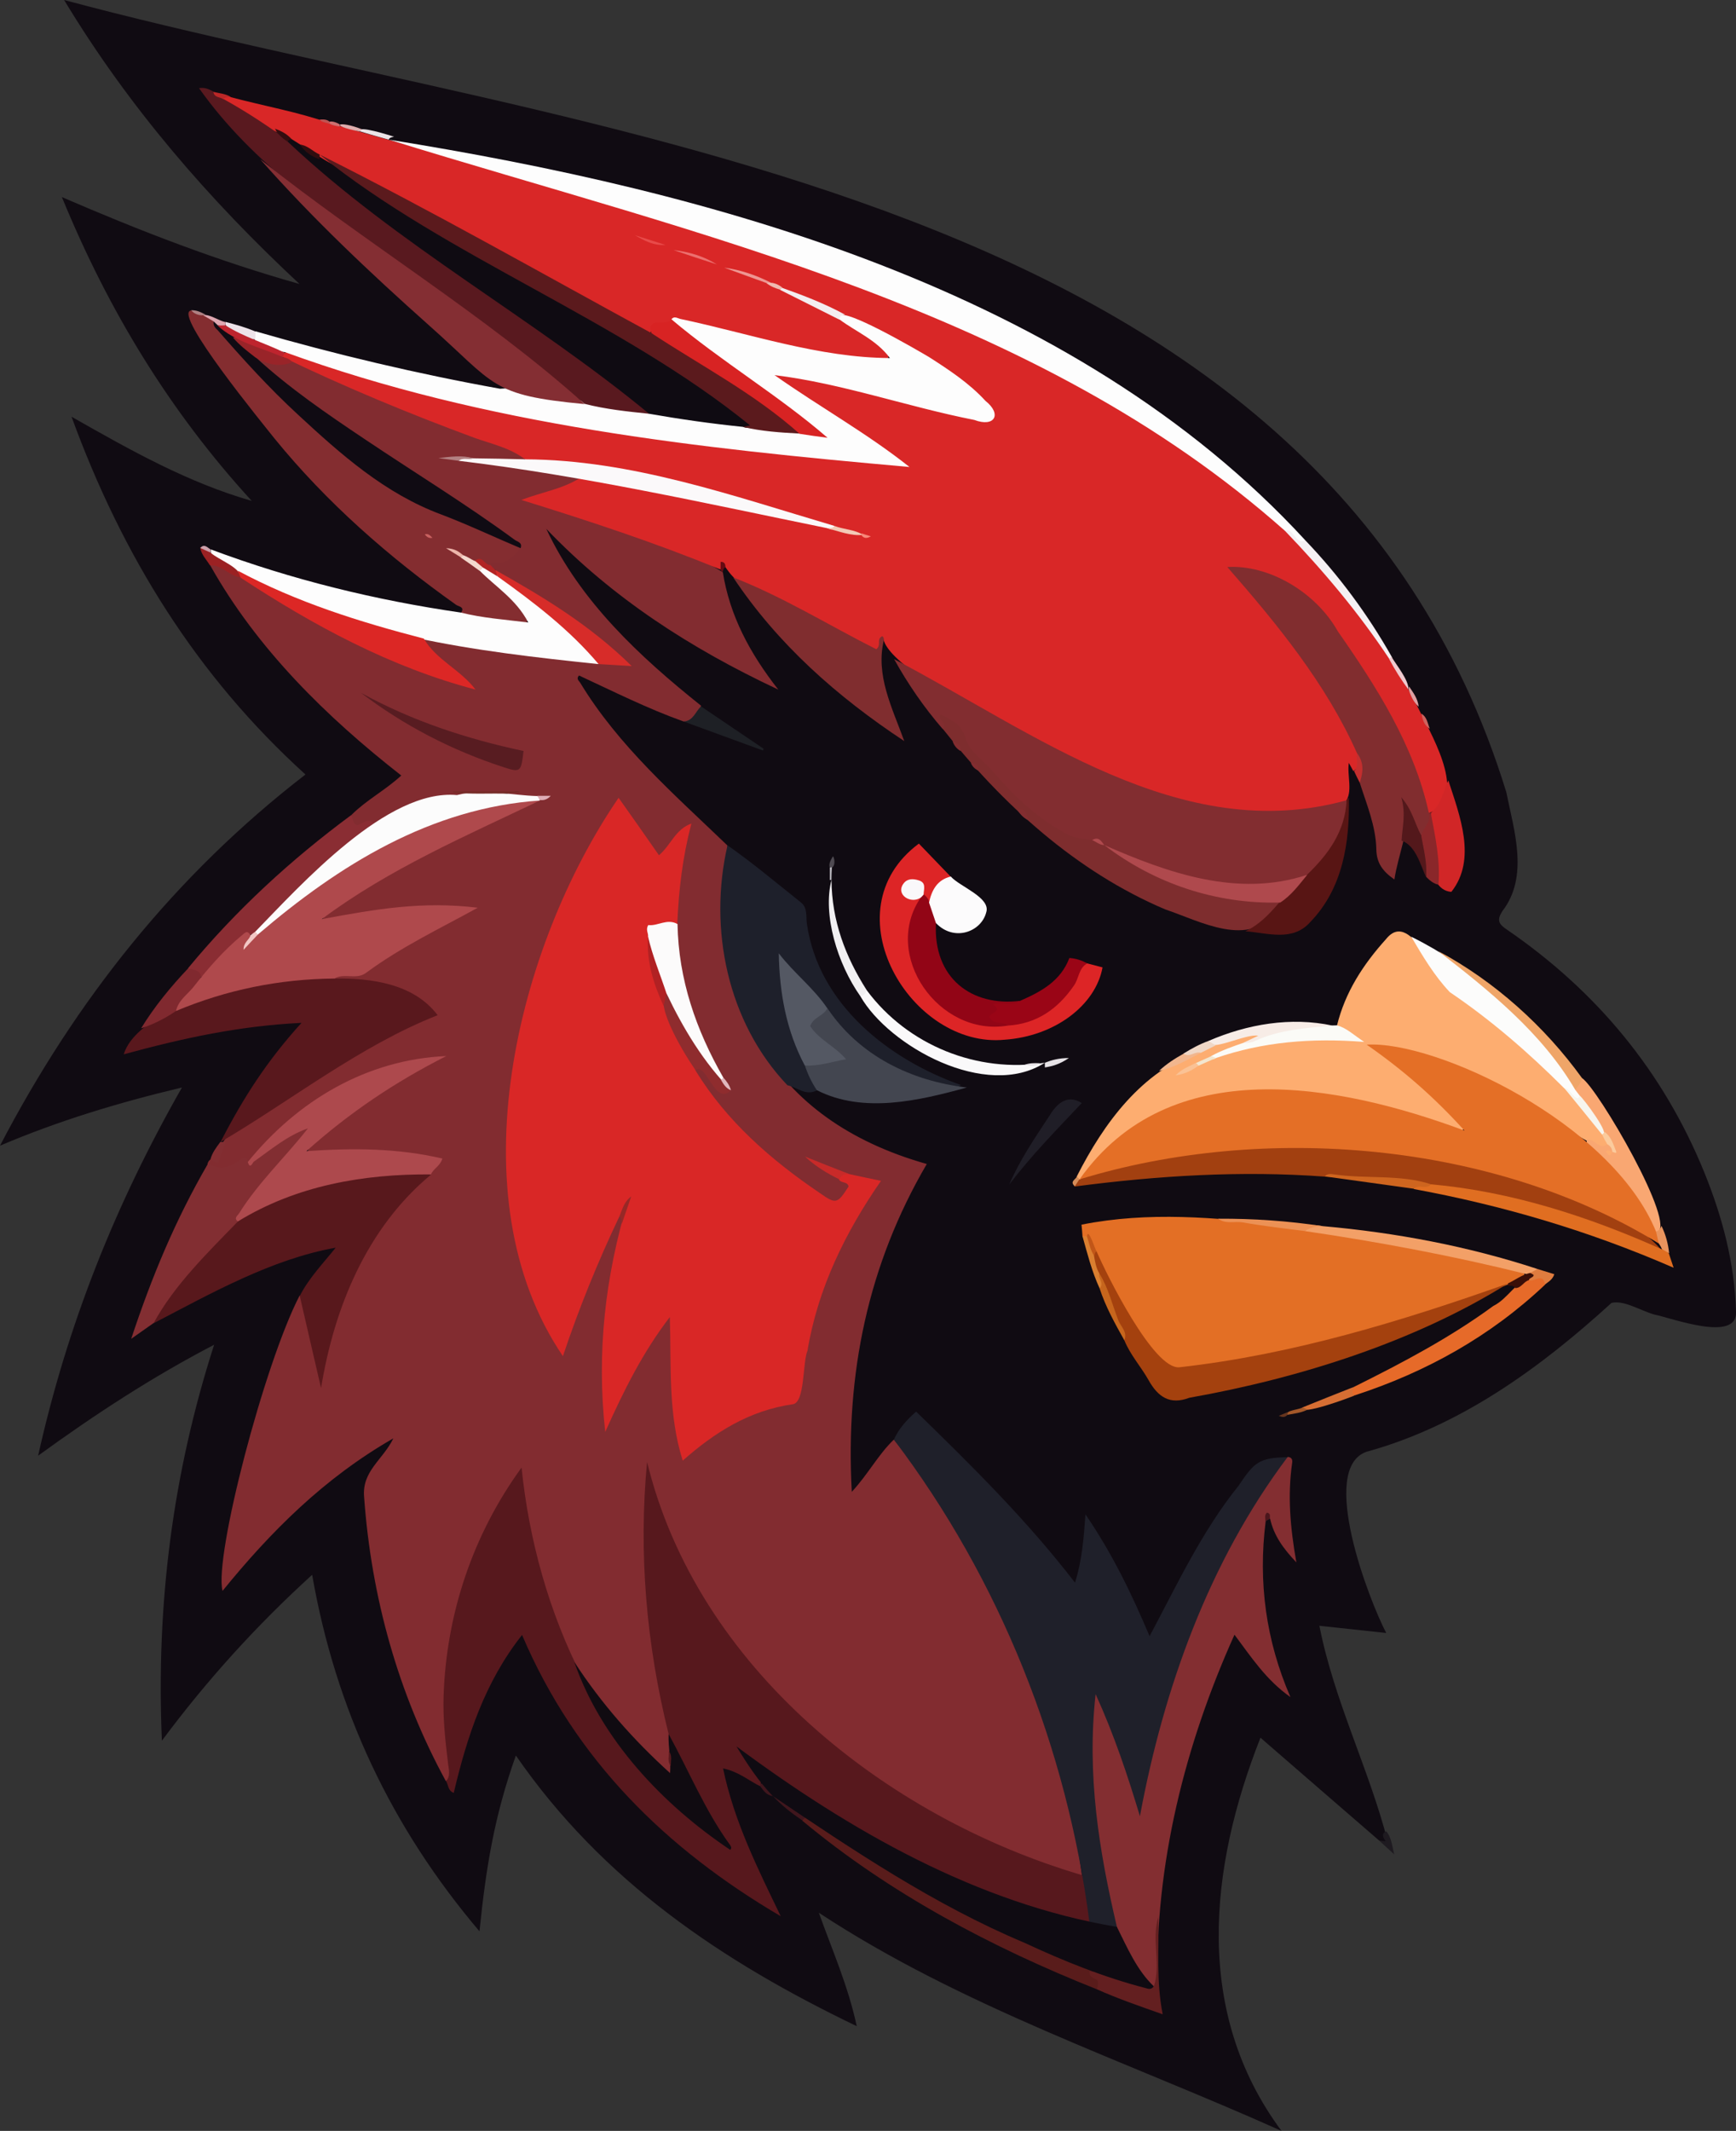 <?xml version="1.0" encoding="utf-8"?>
<!-- Generator: Adobe Illustrator 28.0.0, SVG Export Plug-In . SVG Version: 6.00 Build 0)  -->
<svg version="1.1" baseProfile="tiny" id="Layer_1" xmlns="http://www.w3.org/2000/svg" xmlns:xlink="http://www.w3.org/1999/xlink"
	 x="0px" y="0px" viewBox="0 0 701.3 860.6" overflow="visible" xml:space="preserve">
<rect x="0" y="0" width="701.3" height="860.6" fill="#333333" stroke="none"/>
<g>
	<path fill="#100B12" d="M557.1,743.3c-15.8-13.7-31.7-27.4-47.9-41.5c-20.8,52.7-27,111,8.5,158.8
		c-63.1-28.3-129.3-50.2-186.9-88.1c5.3,14.9,11.8,29.4,15.3,45.8c-54.3-26.1-102.6-58.5-137.7-109.3c-8.7,24.4-12.1,45.3-14.7,71
		c-35.7-42.1-58.1-89.6-67.6-144c-22.6,20.6-42.3,42.3-60.7,67C63,647.8,69.8,595,86.5,543.1c-24.6,12.8-47.7,27.8-71.1,44.8
		C27.2,535,46.6,486.4,73.5,439.2c-26,6.2-50,13.5-73.5,23.5c30.5-58.5,70.5-109.1,123.4-149.9C79.5,273,49.4,224.5,28.9,168.3
		c23.9,13.6,47,26.6,72.8,34C68.8,166.4,43.9,125.7,25,79.6c31.9,13.8,63.3,25.9,96,35.1C84.5,80.7,52.1,43.4,25.9,0
		c210.2,56.4,507,74.4,582.6,319.9c3.2,15.8,9.2,34.1-1.6,48.1c-2.3,3.6-1.5,5.2,1.8,7.4c36.2,24.8,63.2,57.3,79.8,98.1
		c7.3,18,12.2,36.5,12.8,56.1c0.8,12.9-26.2,2.6-33,1.3c-5.9-1.7-12.2-5.9-17.3-4.7c-28.4,25.9-60.7,49.6-98.9,60.1
		c-19.6,6.7,1,60.1,7.9,73.2c-9.1-1-17.6-1.9-27-2.9c6,30.5,20.1,57.9,27.6,87.1C559.1,745.1,558.1,743.7,557.1,743.3z"/>
	<path fill="#1E1A20" d="M557.1,743.3c0.8,0.1,1.5,0.2,2.7,0.3c-1.1-1.5-1.9-3,0.2-4c2.1,2.3,2.4,6,3.2,9.3
		C561.2,747,559.1,745.2,557.1,743.3z"/>
	<path fill="#822C30" d="M276.2,291.4c-14.6-5.2-28.3-12.1-42.3-18.6c-1.2,1.3-0.1,2.1,0.4,2.8c15.6,25.8,38.2,45.3,59.6,65.9
		c-7.7,63.2,17.2,110.7,80.5,128.6c-23.8,40.7-32.9,84.7-30.3,132.4c6.6-7.1,10.7-15.1,17-21.1c40.5,48.6,67.9,113.3,76,176.2
		c-77.6-19.8-155.8-82.3-175.3-163c-2,35.5,1.1,71.3,9.3,106.1c0.9,4.1-0.2,8.3,0.8,12.3c0.1,1.3,0.4,2.7-1.9,3.8
		c-36.1-29.9-57.6-73.4-59.5-121.1c-24.1,32.7-33.5,74.8-28.5,114.9c0.3,2.9,2.3,6.6-1.9,8.7c-19.3-35.4-30.1-74.4-33-114.6
		c-1-10.6,7.6-15.1,11.8-23.8c-27.9,16-49.5,37.6-69,61.6c-3.5-13.8,16.9-91.8,31.1-119.2c1.7-0.2,1.9,1.1,2.1,2.2
		c0.8,10.8,6.7,21.1,6.2,31.8c5.9-38.7,20.4-60.9,46.8-88.4c-17.2-4.3-34.5-3.4-51.7-3.1c-2-8.2,43.6-34.1,50.7-38.2
		c-18.3,3.8-36.8,9-52.6,21.2c-8.6,5.7-13.9,15.7-22.4,21c-5.4,0.9-12.6,5.9-16.3,0.3c0.6-2,2-2.8,3.7-1.2
		c0.5-9.1,8.6-14.1,15.7-18.2c22.8-15.2,45.9-29.8,70.9-41.2c-7.2-9.8-20.8-12.1-32.2-13c-2.4-0.1-5,0.7-7.1-1.3
		c0.9-2.9,3.4-2.2,5.4-2.2c3.3,0,6.1-1,8.8-2.8c13.3-8.2,26.7-18.2,41.8-22.7c-20.5-2.9-40.5,1.4-60.7,4.3c1.9-4.6,5.7-6.4,9.1-8.6
		c25.2-16.1,51.8-29.9,79.7-40.8c-4.7-0.3-10,2.2-14-1.6c0.8-1.8,2.5-0.6,4.6-1.3c-8.3,1.2-15.7,2-23.1,0.2c0.5,0.2,1.2,0.1,1.7,0.4
		c-0.1,4.2-10.1,2.1-13.3,3.1c-8.9,0.1-15,6-22.3,9.7c-4.6-0.7-11.5,4.5-10.5-3.8c6-6,13.6-9.9,20.1-15.9
		c-30.3-23.7-58.3-51.2-77.2-84.9c4.2-2.7,8.3,3,12.4,3.8c29,18.4,59.2,35.1,92.4,44.6c-3.9-3.3-31.3-22.4-11.7-19.1
		c24.6,4.8,48.6,8.3,73.7,9.9c-15.7-17.2-37.6-25-54-39.3c-0.6-4.4,5.8,0.5,10.9-7.1c-32-26.7-71.4-44.9-102.8-72.9
		c-1.2-1.1-3.5-1.8-2.5-4.2c0.6-0.3,1.4-0.6,1.9-0.2c4.2,3.2,8.7,2.1,13.3,1.4c9.2,3.4,18,7.7,26.9,11.6
		c18.8,11,117.3,37.1,32.9,27.9c17.3,1,35.4,3.3,52.6,6.5c12.3,3.6-13.5,10.2-17.5,10.5c26.4,8.7,55.6,15.1,78.6,29.4
		c2.8,17.5,10.8,32.6,22.4,47.4c-35.6-16.7-67.1-37.1-93.7-64.9c13.7,29.3,37.7,51.6,62.5,71.4C282.3,289,280.9,292.1,276.2,291.4z"
		/>
	<path fill="#D92727" d="M212.1,185.5c-6.1-4.7-13.6-6.2-20.5-8.7c-26.3-9.7-53-20.8-77.8-32.8c1.7-6.1,18.7,4,23.3,4.6
		c73.4,23.2,150.2,32,226.6,38.7c-16.7-12.3-34.8-22.3-51.8-35c3.7-3,6.4-1.8,9-1.2c22,5.6,44,10.7,66.1,15.9
		c3.9,0.9,7.9,2.7,12.3,1c-8.1-21.6-82.4-51.3-105.8-60.1c6.2,1,81.2,32.4,62.5,38.5c-26.9-2.4-53.4-9.8-79.7-15.8
		c-1.3-0.3-2.5-1.1-3.9-0.4c-3.2,1.6-7.9,0-9.8,4.5c-45-21.6-88.8-48.7-133.9-71.2c-2.7-1.2-5-3.5-8-4.1c-3.9-1.4-6.1-5.4-10.3-6.6
		c-5.6-3.5-18-7.5-20.7-13.1c0.9-1.4,2.2-1,3.4-0.5c13.4,3.6,27.3,6,40.3,10.6c148.9,42.9,366.7,87.8,440.6,238.3
		c5.1,10.1,19.5,35.3,2.8,40.4c-10.3-31.7-26.5-60.2-47.8-85.8c-7.9-8.2-19.6-10.4-30.9-12.9c8.1,9.5,62.7,73.8,48.6,81.6
		c-0.6-1.1-1.2-2.2-1.8-3.3c-0.8,5,1.8,11.9-1.5,15.9c-27.3,8.3-54,5.1-80.4-4.3c-19-7.1-102.4-44.9-106.1-61.5
		c-3.1,0.1-0.3,3.3-2.2,4c-2.2,1.1-4.1-0.3-5.9-1.3c-16.2-8.8-32.4-17.5-49.1-25.4c-3-1.3-4.9-4-6.7-6.5c-1.4-1-1.4,0.6-2,1
		c-26.5-10.9-53-19.6-80.4-28.1c8.5-3.2,16.5-4.4,23.4-8.7c1.6-1.5,3.5-0.9,5.2-0.5c37,7,74.3,13.6,110.5,23.8
		c-43.2-10-85.6-29.4-130.5-29.1C216.7,187.7,213.9,188.3,212.1,185.5z"/>
	<path fill="#57181D" d="M270.1,700.3c-9-36.1-12.2-73-8.7-109.9c20.2,83,96.3,143.5,175.7,166.9c4,5.5,4.4,11.8,3.9,18.3
		c-3.2,3.2-6.6,0.9-9.7,0.1c-46.6-14.1-91.2-35.8-129.6-66c1.5,3.4,6.9,7.5,5.4,11.7c-4.7-2.3-8.7-5.9-15-7.2
		c4.5,21.6,14.1,40.6,23.3,59.7c-46.3-27.2-83-63.1-104.5-113.6c-15.1,19.1-22.2,41-27.6,63.8c-2.5-1-2.1-3.3-3.1-4.7
		c1.9-2.2,1.1-4.8,0.8-7.2c-1.1-9.1-2.1-18.1-1.8-27.2c1.1-33.2,11.8-65.2,31.5-92.3c6,58.7,32.5,117.5,82,151.8
		C284.5,730.3,275.3,716.4,270.1,700.3z"/>
	<path fill="#1F202A" d="M440.1,776.3C431,706,404,638,361.1,581.4c2-4.4,5.1-7.9,9-11.3c22.5,21.9,44.5,43.6,64.2,69.1
		c2.8-9.2,3.5-17.7,4.2-27.6c11,16.1,18.8,32.4,25.9,49.2c10.9-20.4,21-42.2,35.9-60.7c6.4-9.5,8.2-11.4,19.9-11.6
		c-29,44.7-48.9,93.4-59.2,145.8c-2.3,0.1-2.9-1.6-3.3-3.1c-3.9-14.6-8.9-28.9-14.4-42.1c-2,27,1.3,55.1,7.5,81.6
		c0.7,2.6,2.3,5.4,0.3,8.1C447,780.2,443.1,780.2,440.1,776.3z"/>
	<path fill="#E36F25" d="M437.3,499.3c-0.1-1.5-0.2-2.9-0.4-4.7c27-5.4,54.2-2.9,81.2,0.2c32.7,4.7,66.3,9,97.7,18.9
		c0.3,5.1-4.1,4-6.8,5.1c-42.2,17.8-87.1,28.9-132.4,34.6c-12.2,0.9-34.2-42.9-37-54.3c0-0.6-0.2-0.8-0.1-0.1
		C439.4,500,437.8,500,437.3,499.3z"/>
	<path fill="#FDAD70" d="M435,475.1c11-21.6,26.1-42.3,49.8-50.8c7.5-3.9,14.7-7.4,24-6.5c-1.6,3.2-4.1,3.3-6,4.3
		c-8.9,3.1-17.3,6.5-25.5,11.3c22.2-11.6,32.6-14.8,68.3-14.4c-1.5-2.1-4.5-2.4-5.5-4.8c3.3-13.5,10.6-24.7,19.8-34.9
		c10.8-13.5,21.2,21.1,32.5,24.9c19.8,9.8,99.2,93.4,29.1,43.9c-20.6-13.1-40.7-20.9-65.9-25.2c13.9,10.2,25.9,19.3,36.1,32.9
		c-2.4,1.8-4.3,0.7-6.1,0.1c-45-15.4-101-27.7-138.6,9.9C444.8,466.7,435.2,480.9,435,475.1z"/>
	<path fill="#822D30" d="M361.2,266.2c56.3,29.4,115.7,75.6,182.8,57c2.3,10.9-7.4,24.8-16,31.2c-27.6,9.4-57,0.4-82-12.3
		c-1.6-1.2-3.1-2.6-5.4-2.1c-7.9,1-13.7-3.8-19.3-7.9c-13.2-10.3-26.1-22.6-34.4-37.3c-0.6-1.9-2.9-2.7-4.7-3.7
		c-1.1,0.8,1.6,3.3-1.4,3.3C373.3,285.7,366.8,276.3,361.2,266.2z"/>
	<path fill="#FDFDFD" d="M271.2,129c1.1-1.5,2.4-0.5,3.6-0.2c28,5.9,56.1,15.7,84.7,15.8c-5.5-7.4-13.7-10.6-20.4-15.6
		c-3.4-8.2,33.5,13.6,36.2,15.2c8.1,5.2,16.2,10.5,22.8,17.7c6.8,5.4,3.7,10.8-4.5,7.7c-27-5.3-53.6-14.8-80.7-18.1
		c18.3,12.9,37.4,23.5,54.5,37.1c-85.6-7.6-170.8-16.7-252.3-46.4c-3.9-0.2-15.5-3.1-11.9-8.4c32.5,9.4,65.5,17.2,98.8,23.2
		c11.4-1,22.7,4.2,34.2,4.8c31.5,5.2,63.6,9.1,95.1,13.3C311.7,160.3,289,146.9,271.2,129z"/>
	<path fill="#832E31" d="M451.2,778.2c-7.3-31-12.2-61.5-8.6-94c7.5,16.5,12.9,32.7,17.9,49.3c9.6-51.7,27.9-102.8,59.7-145.1
		c1.6,0.1,2,1.1,1.8,2.4c-1.9,13.1-0.8,26.1,1.7,40.2c-5.4-5.7-9.1-10.9-10.6-17.6c-1.4-1.1-1.3,0.5-1.8,1c-3.1,24.5,0.1,48.2,10,71
		c-9.8-6.9-15.8-16.1-22.6-25.2c-20,44.4-32.2,92.9-31.1,141.8C463.3,806.9,450.8,782.3,451.2,778.2z"/>
	<path fill="#FDFDFD" d="M519.1,214.4c-101-89.7-236.4-119.1-362-158c129.4,20.8,276.5,59.9,370.2,161.8
		C524.5,222.2,522.1,214.9,519.1,214.4z"/>
	<path fill="#842D30" d="M210.1,221.5c-8,10.2-11.2,3-12,6.8c-2.4,1.1-4.1-1.8-6.4-1.2c-2.8-0.3-4.8-2.3-7.1-3.8
		c5.9,4,30.8,20.4,28.2,28.1c-3.9,3-17.4-1.4-22.8-1.7c-1.5-0.3-3.5,0.2-3.8-2.2c1.8-2.4-1.1-2.6-1.9-3.2
		c-27.2-19.3-52.3-41.3-73.4-67.2c-4-5.1-41.5-50.7-33.7-51.7c3.2,1.7,7.2,2,9.8,4.7c21.5,26.6,46.1,51.2,75.4,69.2
		C177.3,208.5,195.8,211.1,210.1,221.5z"/>
	<path fill="#59181D" d="M135.1,395.2c14.9-0.2,32,2,41.7,14.8c-31.5,12.4-59.8,34.9-87.7,51.2c9.2-17.9,18.8-32.8,32.7-48.1
		c-25.1,1.2-48,6.2-71.8,12.7C56.3,404.6,116.2,390.1,135.1,395.2z"/>
	<path fill="#58181C" d="M174.1,474.4c-25.9,21.5-39.1,53.6-44.4,86.2c-2.9-12.6-5.8-24.9-8.6-37.2c3.7-7.3,9.4-13.1,14.5-19.5
		c-25.8,4.6-50.1,18.3-73.5,30.5c-2.4-6.2,28-36.9,34-42.5C113.8,480,153.9,469,174.1,474.4z"/>
	<path fill="#1E202B" d="M318.1,438.3c-24.2-25.4-32-63.2-24.2-96.9c10.3,7.2,19.9,15.3,29.7,23.1c2.8,2.2,1.9,5.9,2.4,8.8
		c4.7,32.3,33,54.6,62.2,64.9c-2.7,2-5.7,1.3-8.6,0.6c-30.6-5.8-44.5-29.6-63.9-51c1.1,14.6,3.6,28.7,10.5,41.8
		c0.8,3.8,4,6.6,3.9,10.7C325.5,442.8,322.1,439.1,318.1,438.3z"/>
	<path fill="#812D2F" d="M548.2,304.2c-12.5-28.1-32.3-52.2-52.4-75.2c17.1-1,35.9,10.4,44.6,25.9c15.7,22.5,30.8,46.1,36.8,73.3
		c2.6,4-0.1,6.5-2.6,9.1c-3,1.3-5.4-9.2-6.5-11.2c1.2,9.7-3.3,19.1-4.8,29.1c-4.7-3.3-7.2-6.6-7.3-12.2c-0.2-9.4-3.9-18.1-6.7-26.9
		C548.5,312.2,550,308.1,548.2,304.2z"/>
	<path fill="#59191F" d="M262.2,167.1c-8.7-0.9-17.5-1.8-26-4c-23.2-18.9-48-35.9-72-53.8c-30.4-22-61.7-42.4-83.8-73.7
		c2.5-0.4,4.1,0.5,5.8,1.4c0.9,1.6,3.3,1.2,4.1,3c38.9,21.5,69.4,55.3,107.4,78.7c20.9,14.2,41.7,28.6,62,43.7
		C261.1,163.6,263.3,164.5,262.2,167.1z"/>
	<path fill="#A24010" d="M535.2,475.2c-33.8-2.5-67.6-0.4-101.1,4c-0.4-1.7,1-2.1,1.9-2.9l0.1,0.1c50.9-25.9,196.9-14.4,234.9,28.2
		c-2.3,1.1-4.2-0.3-6.1-1.2C624.3,484.6,579.5,477.4,535.2,475.2z"/>
	<path fill="#FDFDFD" d="M186.2,247.4c8.7,2.2,17.5,2.8,27.2,4c-4.9-9.4-13.2-14.4-19.7-21c0.3-8.9,51.3,33.9,48.1,37.8
		C191.7,263,140.6,256.7,96,231.6c-3.3-2.7-11.6-4.7-10.8-9.7C117.8,234.1,151.7,242.4,186.2,247.4z"/>
	<path fill="#842E33" d="M105.1,64.3c42.3,33.7,90.9,62.9,131.1,98.9c-38.3-3.6-35.7-7.7-63-31.9C149.4,110.1,126.2,88.2,105.1,64.3
		z"/>
	<path fill="#A4410E" d="M443,505.4c4.1,9.5,23,47.7,33.4,46.8c45.7-5.1,89.7-18.6,132.7-33.8c-37.4,23.4-84,38.2-128.6,46.1
		c-7.9,3-12.7-0.3-16.5-7.1c-3.1-5.5-7.4-10.2-9.8-16.1C453.5,535.7,436.1,506,443,505.4z"/>
	<path fill="#822E32" d="M96.1,493.3c-12.2,12.6-25.7,25.7-34,41c-2.7,1.9-5.4,3.8-9.1,6.4c8.4-25.3,17.8-47.9,31-70.7
		c10.6,5.6,14.8-6.9,16.2-0.7c8.5-4.5,14.6-12.9,24.6-14.7c0.9,2.6-0.7,3.7-1.8,5C113.9,470.7,103,480.8,96.1,493.3z"/>
	<path fill="#DD2526" d="M439.3,389.1c2.1,0.5,4.1,1.1,6.1,1.6c-2.8,15.3-19.3,27.8-39.5,29.2c-37.8,3.8-71.3-52-34.7-79.2
		c4.2,4.4,8.6,8.9,12.9,13.4c-3.8,2.8-5.9,7-8.8,10.5c-3.8-1.4-2.3-9.1-7.3-7.6c-3.4,0.7-2.1,5.2,1,5c1.2,0.2,2.7-0.6,3.6,0.9
		c-21.7,42.5,42.9,72.1,62.5,30C435.9,391,436,388.2,439.3,389.1z"/>
	<path fill="#802D2F" d="M296.2,233.2c20.1,7.8,38.7,19.4,57.8,29c1.8-1.4,0.6-3.2,1.4-4.4c1-1.4,1.5-0.8,1.7,0.5
		c-3.5,14.4,3.2,27.2,8.2,41C338.2,281.4,314.2,260.2,296.2,233.2z"/>
	<path fill="#7E2D2E" d="M380.9,294.4c2.1-2.4-2.2-3.4-1-5.9c4.5,2.2,8.6,4.1,10.2,9.7c1.6,5.6,7,8.7,10.6,12.9
		c8.3,9.7,17.4,18.6,28.8,24.9c5.1,3.8,11.8,1.9,16.6,5.3l0,0c21.5,13.1,45,22.1,70.5,22.3c1.9,1.8,0.1,3-0.8,4.2
		c-11,15.5-31,4.2-45-0.5C434.6,352,404.7,324.6,380.9,294.4z"/>
	<path fill="#434650" d="M330,440.3c-2.1-3.1-3.7-6.5-4.9-10.1c4.3-2.2,9.3-1.5,13.9-3.5c-7.4-6.5-20.4-13.3-4.8-19.6
		c12.9,19.3,33.9,29.5,56.4,32.1C371,444.6,348.7,449.8,330,440.3z"/>
	<path fill="#8A2D33" d="M142,329.1c1.9,9.3,4.8-0.7,9.2,3.5c0.1,1.6-0.9,2.5-2,3.2c-16.8,11.8-31.1,26.4-45.5,40.8
		c-12.4,3.6-13.6,13.7-22.6,18.1c-1.6-1.4-3.7-2.1-5.2-3.6C95.3,367.6,117.5,347.2,142,329.1z"/>
	<path fill="#920516" d="M407.1,414.2c-27.9,4.7-51.2-28.7-35-51.9c-0.2-3.1,3.4,0.6,3.2,2.2c2,2.4,3.6,4.9,2.8,8.3
		c-1.2,22.3,14.5,33.8,34,31.4c-2.1,2.6-2.4,2.7-8.9,1.9c0.9,1.8-0.5,3.1-0.9,4.3C403.4,412.8,407,411.2,407.1,414.2z"/>
	<path fill="#FCFCFB" d="M631.8,439.4c-14.2-14.2-29.4-27.4-46.1-38.7c-6.2-6.5-11-14.6-15.6-22.4c24.1,11.9,44.4,30.2,60.8,51.4
		c2.7,4.2,5.4,8.5,7.7,12.9C638.1,447.6,633.5,440.5,631.8,439.4z"/>
	<path fill="#591C1B" d="M443.1,803.4c-42.5-16.9-83.7-38.7-119-68.1c0.7-4.1,6.3,1.2,8.1,2.2c33.8,24,71.5,41.2,108.7,58.2
		C441.7,798.3,447.5,799.4,443.1,803.4z"/>
	<path fill="#581514" d="M503.1,376.1c10.8-5,15.6-16.3,25-22.9c8.6-8.3,15.3-17.5,15.9-30c0.3-0.4,0.6-0.7,0.9-1.1
		c0.4,18-2.4,36.7-15.6,50.3C522.2,380.4,512.1,376.8,503.1,376.1z"/>
	<path fill="#E66A29" d="M624.2,518.8c-22.1,20.9-48,35.3-76.8,44.7c-2.2-0.6-2.3-1-0.4-3.4c19.5-9.7,38.7-19.8,56.3-32.7
		c5.9-2.9,8.9-9.8,15.2-11.5C621.1,515.7,624.6,513.5,624.2,518.8z"/>
	<path fill="#E06E21" d="M578.1,478.3c32.4,2.9,63.6,13,93.1,26.2c1.5-0.3,2.1,1,3,1.8c0.5,1.5,1,3,1.9,5.7
		c-34.4-15-69.2-25.2-105-31.8C572.7,476.6,575.8,479,578.1,478.3z"/>
	<path fill="#F9A772" d="M638.1,442.4c-0.6-0.7-1.1-1.5-1.7-2.2c0-2.1,1.1-3.6,2.7-4.8c6.3,4,38.9,59.9,30.2,62.4
		c-2.8-0.4-3.5-3-4.5-4.9c-5.8-10.4-12.6-19.9-21.3-28.1c-1.3-1.2-3-2.3-2.4-4.5c3-0.7,4.7,4.2,8.1,1.9c1.9-0.2,2.4,1.3,2.4,2.6
		C648.8,456.4,641.4,450.6,638.1,442.4z"/>
	<path fill="#D12627" d="M578,328.3c4.4-3.3,4.8-8.7,7.1-13.1c4.6,14.2,11.6,31.9,1.2,45c-2.8-0.2-4.9-1.9-6-4.1
		C579.9,346.8,577.4,337.7,578,328.3z"/>
	<path fill="#FCFBFC" d="M378.1,372.8c-0.9-2.8-1.9-5.5-2.8-8.3c1.1-5,3.3-9.2,8.8-10.5c3.6,4.1,16.3,8.5,14.3,14.5
		C396.4,376.3,385.5,380.5,378.1,372.8z"/>
	<path fill="#F3A067" d="M616.4,514.5c-29.4-7.3-59.2-12.9-89.2-17.3c1.6-3.4,4.5-2.3,7.2-2c29.4,2.6,58.7,8.1,86.7,17.3
		C621,514.6,617.8,515.4,616.4,514.5z"/>
	<path fill="#9A0516" d="M407.1,414.2c-2.1-1.9-5.8-0.2-7.4-3.4c-0.2-1.9,5.8-2,1.4-5.2c3.7-1.2,7.7,1,11-1.4
		c8.5-3.7,16.4-8,19.9-17.3c2.8,0.2,5.1,1,7.2,2.2c-3.5,1.9-3.3,6.1-5.4,9C427.3,407.5,418.8,413.5,407.1,414.2z"/>
	<path fill="#FAF9FA" d="M350.2,400c16.5,22.2,44.7,33.5,71.9,29.2c-23.7,15.2-63-6.7-74.5-26.8C348.1,401.3,348.8,400.2,350.2,400z
		"/>
	<path fill="#FBFBF7" d="M540.1,414.1c3.8,1,6.5,3.7,11,6.7c-21.4-1.7-41,0-59.9,6.5c-1,0.6-1.9,0.9-1.9-0.8
		c8.6-4.7,18.2-6.3,26.9-10.8C524.2,413.3,532.1,414.5,540.1,414.1z"/>
	<path fill="#EFA568" d="M639.1,435.4c-0.2,2-1.8,3.2-2.7,4.8c-13.5-23.1-34.9-40.2-55.4-56.1C603.8,396.3,624,414.5,639.1,435.4z"
		/>
	<path fill="#631F20" d="M443.1,803.4c2.2-6.1-3-2.7-3-7.2c9-0.6,17.1,4.9,26,6.1c3-8.9-1-18.8,1.8-28c0.4,12.8-0.9,25.7,1.8,39.2
		C460.3,810.2,451.6,807.2,443.1,803.4z"/>
	<path fill="#201E27" d="M407.7,478.4c4.3-10,10.4-18.9,16.4-28c3-5,7.3-8.5,12.9-4.9C426.8,456.3,416.6,466.7,407.7,478.4z"/>
	<path fill="#80292F" d="M75.9,391.2c13.1,1.2-1.9,12.6-4.8,17.1c-4.4,3-9.1,5.4-14.1,7C62.4,406.5,68.9,398.6,75.9,391.2z"/>
	<path fill="#F5F0F3" d="M519.1,214.4c3.5-1.5,4.4,6.1,8.2,3.8c13.6,14.2,25.2,29.9,34.9,47c0.5,1.1-0.1,1.2-0.9,1
		C548.9,247.5,534.6,230.5,519.1,214.4z"/>
	<path fill="#F7ECE6" d="M538.3,414.2c-10.7,1-21.4,1.6-31.3,6.2c-1.5,0.7-3.2,0.9-4.8,0.8c1.7-0.8,3.5-1.7,6.1-2.9
		c-5.2-1-20.2,7.2-20.1,2.1C503.9,413.6,521.5,410.6,538.3,414.2z"/>
	<path fill="#1E2025" d="M276.2,291.4c3.9-0.3,4.7-4,7-6.1c8.4,5.7,16.9,11.4,25.3,17.1c-0.1,0.2-0.2,0.5-0.3,0.7
		C297.5,299.2,286.8,295.3,276.2,291.4z"/>
	<path fill="#F1F0F2" d="M350.2,400c-0.5,1.2-1.3,2.1-2.6,2.4c-9.4-13.3-15.3-33-11.7-47.1C336,371.8,341.5,386.4,350.2,400z"/>
	<path fill="#8A272A" d="M578,328.3c1.8,9.6,3.9,19.1,3.1,29c-2-0.4-3.5-1.7-4.9-3.1c-0.1-5.6-4.5-11.7-2-17c0.9-3.1,4.1-5.3,3-9.1
		C577.4,328.3,577.7,328.3,578,328.3z"/>
	<path fill="#53181B" d="M574.1,337.3c1,5.6,2.5,11.2,2,17c-2.3-5.1-4.2-12.8-9.9-14.8c0.3-5.4,1.8-10.8-0.1-17.5
		C570.6,327.2,571.5,332.6,574.1,337.3z"/>
	<path fill="#CE651F" d="M578.1,478.3c-1.9,2.3-5-0.2-6.9,1.8c-12-1.7-24-3.3-36-5c1-1.2,2.5-1,3.7-0.8
		C551.8,476.2,565.8,474.2,578.1,478.3z"/>
	<path fill="#EC9155" d="M534.4,495.2c-2.5,0.2-5.1,0.3-7.2,2c-8.3-1.1-16.7-2-25-3.5c-3.4-0.6-7,0.8-10.1-1.5
		C506.3,492.1,520.4,493.1,534.4,495.2z"/>
	<path fill="#D66E33" d="M547,560.1c-0.2,1.2-1.5,2.5,0.4,3.4c-1.9,0.9-22.7,8.6-21.2,4.9C533.1,565.6,540.1,562.8,547,560.1z"/>
	<path fill="#9B2123" d="M85.1,223.2c2.9,2.8,12.3,6,12,10c-4.5-0.6-7.4-5.1-12.3-4.9c-1.4-2.3-3.5-4.3-3.9-7.1
		C82.9,220.8,84,222,85.1,223.2z"/>
	<path fill="#C7661D" d="M444.1,514.3c3.7,5.9,5.2,12.6,7.7,19c1,2.5,3.8,4.7,2.4,8c-3.8-6.8-7.6-13.6-10-21
		C445,518.3,442.3,516.3,444.1,514.3z"/>
	<path fill="#DA7F30" d="M444.1,514.3c-0.7,2,2.2,3.9,0.1,6c-3.1-6.7-4.9-13.9-6.9-21c0.6,0,1.2,0,1.8,0
		C442.6,503.6,441.3,509.6,444.1,514.3z"/>
	<path fill="#F1B68E" d="M485.1,425.2c-5.5,2.8-10.8,6-16.9,7.3c3-2.8,6.4-5,10-7C480.5,425.9,482.6,422.9,485.1,425.2z"/>
	<path fill="#EDE3E9" d="M103.2,133.9c0,1,0,2.1-0.1,3.1c-4.3,0.7-12.4-2.4-12-7C95.3,131.1,99.3,132.2,103.2,133.9z"/>
	<path fill="#EFD7C6" d="M485.1,425.2c-2.4-0.8-4.5,2.1-7,0.3c3.2-2,6.5-3.8,10.1-5.1c1,0.6,1.9,1.2,2.9,1.8
		C489.1,423.2,487.1,424.2,485.1,425.2z"/>
	<path fill="#DF7C3F" d="M618.1,514.1c1-0.5,2-1.1,3-1.6c2.3,0.7,4.5,1.4,6.8,2.1c-0.7,2.2-2.3,3-3.7,4.1c-1-4.9-4.4-0.8-6.5-1.7
		c0-1.2,0.8-1.9,2-2.2C619,514.8,618.4,514.8,618.1,514.1z"/>
	<path fill="#EA945D" d="M669,497.4c1.1-0.4,1.8-1.2,2.2-2.3c1.7,3.5,2.7,7.2,3.1,11.1c-1-0.6-2-1.2-3-1.8
		C670.6,502,667.5,500.2,669,497.4z"/>
	<path fill="#3A0F08" d="M618.1,514.1c3.6,1.4-0.8,1.9-0.4,2.9c-2.2,0.5-3.1,3.3-5.6,3.2c-0.7-1.2-2-0.9-3-1c0-0.3,0.1-0.6,0.1-0.9
		C612.1,517,614.8,514.8,618.1,514.1z"/>
	<path fill="#822E32" d="M89,461.2c0.7,0,1.4,0,2.1,0.1c-1,2.7-2,5.5-2.9,8.1c-1.7,0.6-2.2-1-3.2-1.1
		C85.7,465.5,87.4,463.4,89,461.2z"/>
	<path fill="#40161D" d="M325.2,734.2c-0.4,0.3-0.7,0.7-1.1,1c-4.3-2.9-8.4-6.1-12-10c0.2-0.1,0.4-0.3,0.6-0.4
		C317.9,726.6,322.6,729,325.2,734.2z"/>
	<path fill="#C32E2E" d="M548.2,304.2c2.9,3.7,2.5,7.8,1.1,11.9c-0.8-1.6-1.6-3.1-2.3-4.7C549.2,309.3,547.7,306.6,548.2,304.2z"/>
	<path fill="#EBE3E6" d="M159.2,55.2c-0.8,0.2-1.8,0.3-2.2,1.2c-3.9-1.1-7.9-2.2-11.8-3.4C144.3,50.4,157.5,54.7,159.2,55.2z"/>
	<path fill="#EFCACF" d="M561.2,266.2c0.3-0.3,0.6-0.7,0.9-1c2.2,3.7,7,9.4,6.9,13.3C566.1,274.7,563.5,270.5,561.2,266.2z"/>
	<path fill="#E6E2E6" d="M422.1,431.1c0-0.6,0-1.3,0-1.9c2.8-1.1,5.7-1.9,9.7-1.9C428.3,429.7,425.3,430.6,422.1,431.1z"/>
	<path fill="#DEA6B0" d="M91.1,130.1c0,0.4,0,0.8,0,1.2c-1.5,1.7-4.5,0.8-4.8-1.5c-1.4-0.8-2.9-1.7-4.3-2.5
		C84.6,126.7,88.2,129.5,91.1,130.1z"/>
	<path fill="#DEADAD" d="M146.2,52.2c-0.3,0.3-0.6,0.6-1,0.9C132.4,50.6,136.8,48.5,146.2,52.2z"/>
	<path fill="#DEA0A2" d="M569.1,278.5c0-0.4,0.1-0.9,0.1-1.3c1.7,2.5,3.6,5,3.9,8.2C571,283.5,569.9,281.1,569.1,278.5z"/>
	<path fill="#822D30" d="M411.1,327.3c4.1-1.5,3.3,2.9,5,4.2C413.9,330.8,412.4,329.2,411.1,327.3z"/>
	<path fill="#BB2727" d="M90.3,40.1c-1.4-1-3.8-0.6-4.1-3c2.4,0.6,4.9,0.7,7.1,2.1C92.3,39.4,91,39,90.3,40.1z"/>
	<path fill="#A45829" d="M526.2,568.4c0.7,0.3,1.3,0.6,2,0.9c-2.5,1.3-5.3,1.6-8.1,2.1C518.9,569.6,525,569.3,526.2,568.4z"/>
	<path fill="#40161D" d="M307.1,721.4c0-0.4,0-0.8,0.1-1.1c3.1,0.3,4.9,1.8,5,5.1c0,0,0,0,0,0C309.6,725,308.4,723.1,307.1,721.4z"
		/>
	<path fill="#4E4A51" d="M335.2,350.4c-0.5-1.7,0.4-3,1.3-4.6C337.6,347.4,337.2,351,335.2,350.4z"/>
	<path fill="#CE635E" d="M577.6,294.3c-2.4-1.4-2.9-3.8-3.4-6.1C576.5,289.6,576.7,292.1,577.6,294.3z"/>
	<path fill="#B08183" d="M83.2,127.2c-2.3,0.4-4.5-0.1-6-1.9C79.4,125.2,81.3,126.1,83.2,127.2z"/>
	<path fill="#650A12" d="M291.1,230.2c0-1.1,0-2.2,0-3.3c1.8,0,1.9,1.1,2,2.2c-0.9,0.4-1,1.3-1.2,2.1
		C291.7,230.9,291.4,230.6,291.1,230.2z"/>
	<path fill="#4B161C" d="M511.2,614.4c0-1.2-0.5-2.5,0.6-3.5c1.7,0.3,1.1,1.6,1.2,2.5C512.5,613.7,511.8,614,511.2,614.4z"/>
	<path fill="#CCA0AB" d="M85.1,223.2c-1.4-0.6-2.8-1.3-4.2-1.9c1.7-1.9,2.9-0.1,4.2,0.6C85.1,222.4,85.1,222.8,85.1,223.2z"/>
	<path fill="#822D30" d="M384.8,299.3c1.6,0.9,3.8,1.3,3.2,4C386.5,302.4,385.4,301.1,384.8,299.3z"/>
	<path fill="#822D30" d="M392.2,308.1c2,0.1,3.3,0.8,2.9,3.1C393.8,310.5,392.8,309.6,392.2,308.1z"/>
	<path fill="#D68D59" d="M436.1,476.2c-0.6,1-1.3,1.9-1.9,2.9c-2.2-1.9,0.3-2.7,0.9-4C435.3,475.5,435.7,475.9,436.1,476.2z"/>
	<path fill="#E6E2E6" d="M420.1,429.4c-2,1.5-4.2,0.9-6.4,0.7C415.8,429.3,417.9,429.3,420.1,429.4z"/>
	<path fill="#CD6F6F" d="M137.2,50.2c0,0.3,0.1,0.6,0.1,0.9C130.2,50.2,132.8,47.6,137.2,50.2z"/>
	<path fill="#BF5352" d="M133.2,49.2c0,0.3,0,0.6,0,0.9c-1.3-0.7-3-0.5-4.1-1.8C130.5,48.2,132,48.1,133.2,49.2z"/>
	<path fill="#B1AFB6" d="M335.2,350.4c0.3-0.1,0.6-0.2,0.9-0.1c-0.1,1.7-0.2,3.4-0.2,5.1c-0.2,0-0.5,0-0.7,0
		C335.2,353.7,335.2,352,335.2,350.4z"/>
	<path fill="#66351F" d="M520.2,570.3c0,0.4,0,0.7-0.1,1.1c-0.9,1-1.9,1.1-3.5,0.4C518,571.2,519.1,570.8,520.2,570.3z"/>
	<path fill="#D92726" d="M343.2,474.2c4.2,0.9,8.3,1.8,12.7,2.7c-14.3,20.6-25.5,43.3-29.7,68.6c-2,4.8-1,20.7-5.8,21.6
		c-17.6,2.5-31.6,11.3-44.6,22.8c-6-19-4.6-38.4-5.2-58c-10.7,13.9-18.5,29.4-26.1,46.4c-3.6-32.4,0.1-63.1,9.1-93.1
		c-1.3,2-1,4.7-3.4,6.1c-8.6,18.1-16.2,36.7-22.8,56.4c-43.9-64.6-18.6-165.5,22.5-225.5c5.4,7.6,10.8,15.3,16.3,23.2
		c4.8-4,6.5-10.4,13.1-12.8c-3.6,13.8-5.1,26.7-5.7,40.7c-3.8,0.9-11.4-0.4-10.9,5.4c0.1,19.5,10.7,36.5,18.3,53.7
		c12.6,20.5,30.5,36.1,50.3,49.5c6.4,4.5,7,4.3,11.5-2.7c-0.4-2.1-2.9-1.3-3.8-2.7C339.2,473.3,341.1,473.6,343.2,474.2z"/>
	<path fill="#AF494C" d="M71.1,408.3c0.9-4.2,4.4-6.5,6.9-9.5c5.8-7.4,12.1-14.7,19.4-20.8c1.3-0.9,2.3-2.8,3.8-0.3
		c0.5,0.8,0.4,1.5-0.2,2.1c31.8-30,72.1-56.6,117.1-56.5c-30.1,14.4-60.9,27.6-88.1,47.9c22.2-4.1,40.5-7.3,63-4.6
		c-15.8,8.7-30.7,15.7-45,26.2c-3.9,3.1-8.9,0-12.9,2.4C112.9,395.4,91.6,399.7,71.1,408.3z"/>
	<path fill="#AD494D" d="M96.1,493.3c-1.8-1.4-0.1-2.3,0.5-3.3c7.9-12.6,18.7-22.7,27.8-34.3c-8.3,2.9-14.8,8.5-21.8,13.4
		c-0.6,0.4-1.5,3.4-2.5,0.2c20.1-24.8,48-41.4,80.2-42.8c-20.9,10.6-39.2,22.9-56.5,38.4c19.1-1.3,37-1.2,54.9,3
		c-0.9,3.1-3.7,4.1-4.6,6.4C146.8,474.1,119.7,478.8,96.1,493.3z"/>
	<path fill="#100B13" d="M86.3,129.8c0.6,0.5,1.1,1.1,1.7,1.6c3,0.3,4.8,2.3,6.8,4.2c2.6,3,6.9,4.4,8.4,8.6
		c13.6,12.5,28.8,22.9,44.2,33.2c20.1,13.5,40.9,26.2,60.5,40.6c1.1,0.8,3.3,1.1,2.4,3.4c-10.7-4.5-21.2-9.5-32-13.6
		c-22.9-8.5-40.6-24.3-58.1-40.5c-11.5-10.6-22-22.2-32.3-34C86.7,132.3,86.1,131.3,86.3,129.8z"/>
	<path fill="#FCFCFC" d="M218.1,323.3c-44.1,3-81.2,26.1-113.9,54.1c-1,0.3-1.3-0.2-1.1-1.1c18.8-19.3,53.3-57.8,81.5-55.2
		c10.8-2.8,21.6,0.1,32.5,0.4c0.8,0.3,1.3,0.7,0.9,1.7L218.1,323.3z"/>
	<path fill="#DC2725" d="M97.2,233.3c-0.4-0.9-0.7-1.8-1.1-2.8c23.7,12.7,49.2,20.7,75.1,27.4c5.2,8.8,14.8,12.5,20.9,20.6
		C157.8,269.5,126.6,252.6,97.2,233.3z"/>
	<path fill="#FBF9FA" d="M334.1,213.3c-49.4-10.1-98.7-21.2-148.8-27.2c1.6-2.6,3.8-1,5.9-1c7,0.1,13.9,0.2,20.9,0.4
		c43.2,0.2,84,14.8,125,26.9C336.7,214.7,335.3,213.6,334.1,213.3z"/>
	<path fill="#100B11" d="M270.1,700.3c8.2,14.9,14.7,30.9,24.8,44.8c0.3,0.5,0.9,1.1,0.1,2c-27.2-18.2-52.2-44.6-63-75.9
		c10.9,16.8,23.9,31.5,38.7,44.9C271.1,710.6,269.9,705.8,270.1,700.3z"/>
	<path fill="#FCFBFB" d="M261.8,378.3c0.2-1.4-1.1-2.8,0.1-4.7c3.8,0.5,7.6-2.8,11.8-0.4c0.4,22.4,7.5,42.8,18.5,62
		c0.4,1.1-0.3,1.3-1.1,1.3c-3.9-1.8-5.4-5.6-7.8-8.8C272.7,413.2,263.7,396.4,261.8,378.3z"/>
	<path fill="#581C21" d="M211.5,303.3c-1,8.5-1.2,8.8-8.2,6.5c-20.8-6.8-40-16.7-57.5-30C166.5,291.2,188.5,298.4,211.5,303.3z"/>
	<path fill="#D72C29" d="M241.8,268.2c-11.7-13.9-26.1-24.9-40.8-35.4c-0.1-1-1.6-1.4-0.9-2.6c19.2,10.8,38.1,22.1,55.1,38.8
		C249.7,268.7,245.8,268.4,241.8,268.2z"/>
	<path fill="#8F2C2E" d="M269.2,401.1c6.8,14.3,15,27.9,26.1,39.2c-6.5,6.7-10.1-11.7-14.2-8C277.5,427.5,263.9,405.6,269.2,401.1z"
		/>
	<path fill="#992429" d="M103.1,144.3c-3.2-2.5-6.4-4.9-9-8c5.1-0.8,8.8,3.1,13.4,4.1c2.4,0.6,5.4,1,6.7,3.8
		c1.5,0.3,2.9,0.8,3.9,2.1C112.7,148.4,107.8,147.2,103.1,144.3z"/>
	<path fill="#C82A29" d="M343.2,474.2c-1.8-0.1-3.3,0.2-4.1,2.1c-5-2.4-9.7-5.3-13.9-9.2C331.2,469.5,337.2,471.9,343.2,474.2z"/>
	<path fill="#762C28" d="M204.7,320.5c-7.2-0.1-14.4,0.3-21.6-0.4c0-0.2,0-0.3,0-0.5c8.9,0,17.9,0,26.8,0c0,0.2,0,0.3,0,0.5
		C208.3,320.2,206.5,320.3,204.7,320.5z"/>
	<path fill="#B22424" d="M200.1,230.2c0.3,0.9,0.6,1.8,0.9,2.6c-2-1.2-3.9-2.4-5.9-3.6c-1.7-0.1-3.1-0.7-3.2-2.7
		c2.9-2.6,3.9,1.9,6.2,1.7C198.8,228.9,199.4,229.5,200.1,230.2z"/>
	<path fill="#972826" d="M250.2,491.3c1.2-2.9,1.9-6,4.8-8.1c-1.3,3.7-2.5,7.4-3.8,11.1C251.1,493.2,251.3,492,250.2,491.3z"/>
	<path fill="#B38182" d="M191.2,185.1c-1.9,0.8-4.1-0.5-5.9,1c-2.7-0.4-5.4-0.7-8.2-1.1C181.9,184.5,186.6,183.7,191.2,185.1z"/>
	<path fill="#DEADB6" d="M218,323.1c-0.3-0.6-0.6-1.1-0.9-1.7c1.6,0,3.3,0,5.4,0C221,323,219.6,323.3,218,323.1z"/>
	<path fill="#E1B7BD" d="M295.3,440.3c-2-0.7-3-2.4-4-4.1c0.3-0.3,0.6-0.6,0.9-1C293.6,436.7,294.7,438.3,295.3,440.3z"/>
	<path fill="#57181D" d="M270.2,707.2c1.5,1.9,0.7,4,0.8,6.1C269.5,711.4,270.3,709.3,270.2,707.2z"/>
	<path fill="#0F0B12" d="M262.2,167.1c-46.6-38.5-101.5-68-146-109.9c-0.1-1.6,0.6-1.7,1.8-0.9c20.8,13.3,42.6,26.2,63.8,39.3
		c39.1,23.4,80.1,43.9,117.1,70.7c2,1.4,4.2,2.8,4.4,5.6c-1,1.2-2.1,0.9-3.2,0.5C287.4,171.1,274.7,169.3,262.2,167.1z"/>
	<path fill="#5B1A1D" d="M300.1,172.4c0.8-0.2,1.6-0.3,2.9-0.6c-52.8-42.9-122.5-67.9-173.9-109.4c45.3,22.7,89.5,47.9,134,72.1
		c19.2,8.5,36.4,21.5,53.5,33.6c2.5,1.9,5.7,3.4,6.4,7C315.3,174.7,307.6,174.2,300.1,172.4z"/>
	<path fill="#D82323" d="M323,175.2c-18.1-16.2-39.7-27.4-59.9-40.7c-1.6-7.1,5.6-2.4,8.2-5.5c20.1,17,43.4,30.8,63,47.8
		C330.4,176.3,326.7,175.8,323,175.2z"/>
	<path fill="#BE242E" d="M114.2,144.2c-8.9-3.9-19-6-26.3-12.7c1.1,0,2.1-0.1,3.2-0.1c7.5,4.8,16.1,7.2,24,11.1
		C114.8,143,114.5,143.6,114.2,144.2z"/>
	<path fill="#F4EDF0" d="M341.4,127.1c-1.2,0.1-2.2,0.5-2.3,2c-8-4-15.9-8-23.9-12c-0.2-0.8-0.1-1.3,0.9-0.8
		C324.8,119.4,333.4,122.7,341.4,127.1z"/>
	<path fill="#EE9692" d="M309.6,114.3c-5.7-2.1-11.4-4.1-17-6.2c6.6,0.9,12.8,3,18.7,6C310.8,114.7,310.2,114.7,309.6,114.3z"/>
	<path fill="#EC706F" d="M272.1,101c6.2,0.7,12.1,2.4,17.5,5.8C283.7,104.9,277.9,103,272.1,101z"/>
	<path fill="#F3C9B6" d="M334.1,213.3c1-0.3,2.3,0.3,3-0.9c3.5,1.4,8.5,1.5,11.4,3.6C344,216.6,338.6,214.5,334.1,213.3z"/>
	<path fill="#E84B4A" d="M256.5,95c4.1,1.3,8.2,2.6,12.3,3.9C264.1,99.3,260.3,97.2,256.5,95z"/>
	<path fill="#320D0F" d="M129.1,62.4c0,0.6,0,1.2,0,1.9c-3.3-1.1-6-3-7.9-5.9C124.3,58.7,126.4,61.2,129.1,62.4z"/>
	<path fill="#320D0F" d="M117.9,56.3c-0.7,0-1.4,0.2-1.8,0.9c-2-1.4-3.9-2.9-5-5.2C113.7,52.9,116.1,54.2,117.9,56.3z"/>
	<path fill="#EFBAB1" d="M309.6,114.3c2.3-0.5,4.7,0.4,6.5,1.9c-0.3,0.3-0.6,0.6-0.9,0.8C313.2,116.4,311.3,115.7,309.6,114.3z"/>
	<path fill="#F7887A" d="M348.1,216.3c0-0.3-0.1-0.6-0.1-0.9c1.2,0.4,2.4,0.8,3.8,1.2C350.2,217.5,349.1,217.5,348.1,216.3z"/>
	<path fill="#0F0B12" d="M312.1,725.3c-5.9-6.3-9.5-11.7-14.6-20c45.8,34,97.3,63.5,153.7,72.9c4.2,8.4,8,17.4,14.9,24
		c-0.8,1.2-1.9,1.2-3,0.8c-17.1-4.4-33.4-11-49.3-18.4C377.4,769.3,344.6,747.2,312.1,725.3z"/>
	<path fill="#C15618" d="M442.1,507.3c-1.7-2.4-2.1-5.3-3-8c0.5-3.8,3.2,5.1,3.9,6.1C442.2,505.8,442.2,506.6,442.1,507.3z"/>
	<path fill="#E46F26" d="M669,497.4c0.4,1.6,0.7,3.2,1.1,4.8c-66.7-41.1-159.6-48.7-234-25.9c36.4-51.5,104.3-38.7,155.5-19.7
		c-12.4-13.7-25.1-24.7-39.5-34.7C580,420.2,651,453.4,669,497.4z"/>
	<path fill="#F7F5EE" d="M638.1,442.4c1.5,1.1,13.1,16.6,9.1,15.8c-5.1-6.3-10.2-12.6-15.3-18.8C634,439.2,637.3,446.2,638.1,442.4z
		"/>
	<path fill="#FBCB9D" d="M647.2,458.2c0.4-0.3,0.7-0.6,1.1-1c2.6,1.9,3.4,4.9,4.5,7.6c0.6,1.5-1,0.4-1.5,0.4c0-1.4-0.8-2.4-2-3.1
		C648.5,460.8,647.8,459.5,647.2,458.2z"/>
	<path fill="#FAC295" d="M484.2,430.4c-2.5,1.7-5.1,3.3-9.3,3.9c2.9-2.9,5.8-3.7,8.3-5.1C483.6,429.6,484.2,429.7,484.2,430.4z"/>
	<path fill="#F2E6CF" d="M484.2,430.4c-0.3-0.4-0.7-0.8-1-1.1c2.1-0.9,4.1-1.9,6.2-2.8c0.6,0.3,1.2,0.5,1.9,0.8
		C488.8,428.3,486.5,429.4,484.2,430.4z"/>
	<path fill="#AF494D" d="M528.1,353.3c-3.3,4-6.4,8.3-10.9,11.2c-26,0.7-50.8-7.7-71.1-23.2C471.9,352.6,500,362.6,528.1,353.3z"/>
	<path fill="#AF494D" d="M446.1,341.3c-1.9,0-3.3-1.4-4.9-2C443.8,337.7,444.9,339.7,446.1,341.3z"/>
	<path fill="#F3D8CD" d="M192,226.6c1.1,0.9,2.1,1.8,3.2,2.7c-0.5,0.4-1,0.8-1.5,1.2c-2.5-1.8-5-3.6-7.5-5.3
		C185.8,222.4,190.7,226.4,192,226.6z"/>
	<path fill="#ECB5AA" d="M187.2,224.3c-0.3,0.3-0.6,0.6-1,0.8c-1.7-1-3.3-2.1-6-3.7C183.8,221.5,185.5,222.9,187.2,224.3z"/>
	<path fill="#C86160" d="M174.7,217.2c-1.4,0.3-2.3-0.3-3.1-1.4C173.2,215.3,173.9,216.5,174.7,217.2z"/>
	<path fill="#545863" d="M334.2,407.2c-1.4,3.1-5.6,3.5-6.9,7.2c3.5,5.5,10,8.1,14.5,13.4c-5.9,1-11.1,2.9-16.7,2.5
		c-7.5-14.1-10.2-29.3-10.5-45.3C320.7,393,328.7,399,334.2,407.2z"/>
	<path fill="#FAF8FA" d="M373.1,361.3c-0.3,0.4-0.6,0.7-1,1.1c-4,3-10.6-1.1-7-5.7c1.6-2,3.9-1.8,5.9-1.2
		C374.3,356.4,373.2,359,373.1,361.3z"/>
	<path fill="#F2C7C5" d="M103.1,376.3c0.4,0.4,0.7,0.7,1.1,1.1c-1.8,1.9-3.6,3.8-5.8,6.2c-0.1-3.1,2.4-4,2.8-5.9
		C101.8,377.2,102.5,376.7,103.1,376.3z"/>
	<path fill="#FDAD70" d="M651.2,465.2c-1.1,2.9-1.7,0.5-2.5-0.1C649.7,463.9,650.4,465.3,651.2,465.2
		C651.2,465.2,651.2,465.2,651.2,465.2z"/>
	<path fill="#B12123" d="M269.2,401.1c-0.4,1.7-0.7,3.5-1.1,5.2c-4.1-8.9-7-18-6.3-28C263.6,386.1,266.7,393.5,269.2,401.1z"/>
</g>
</svg>
